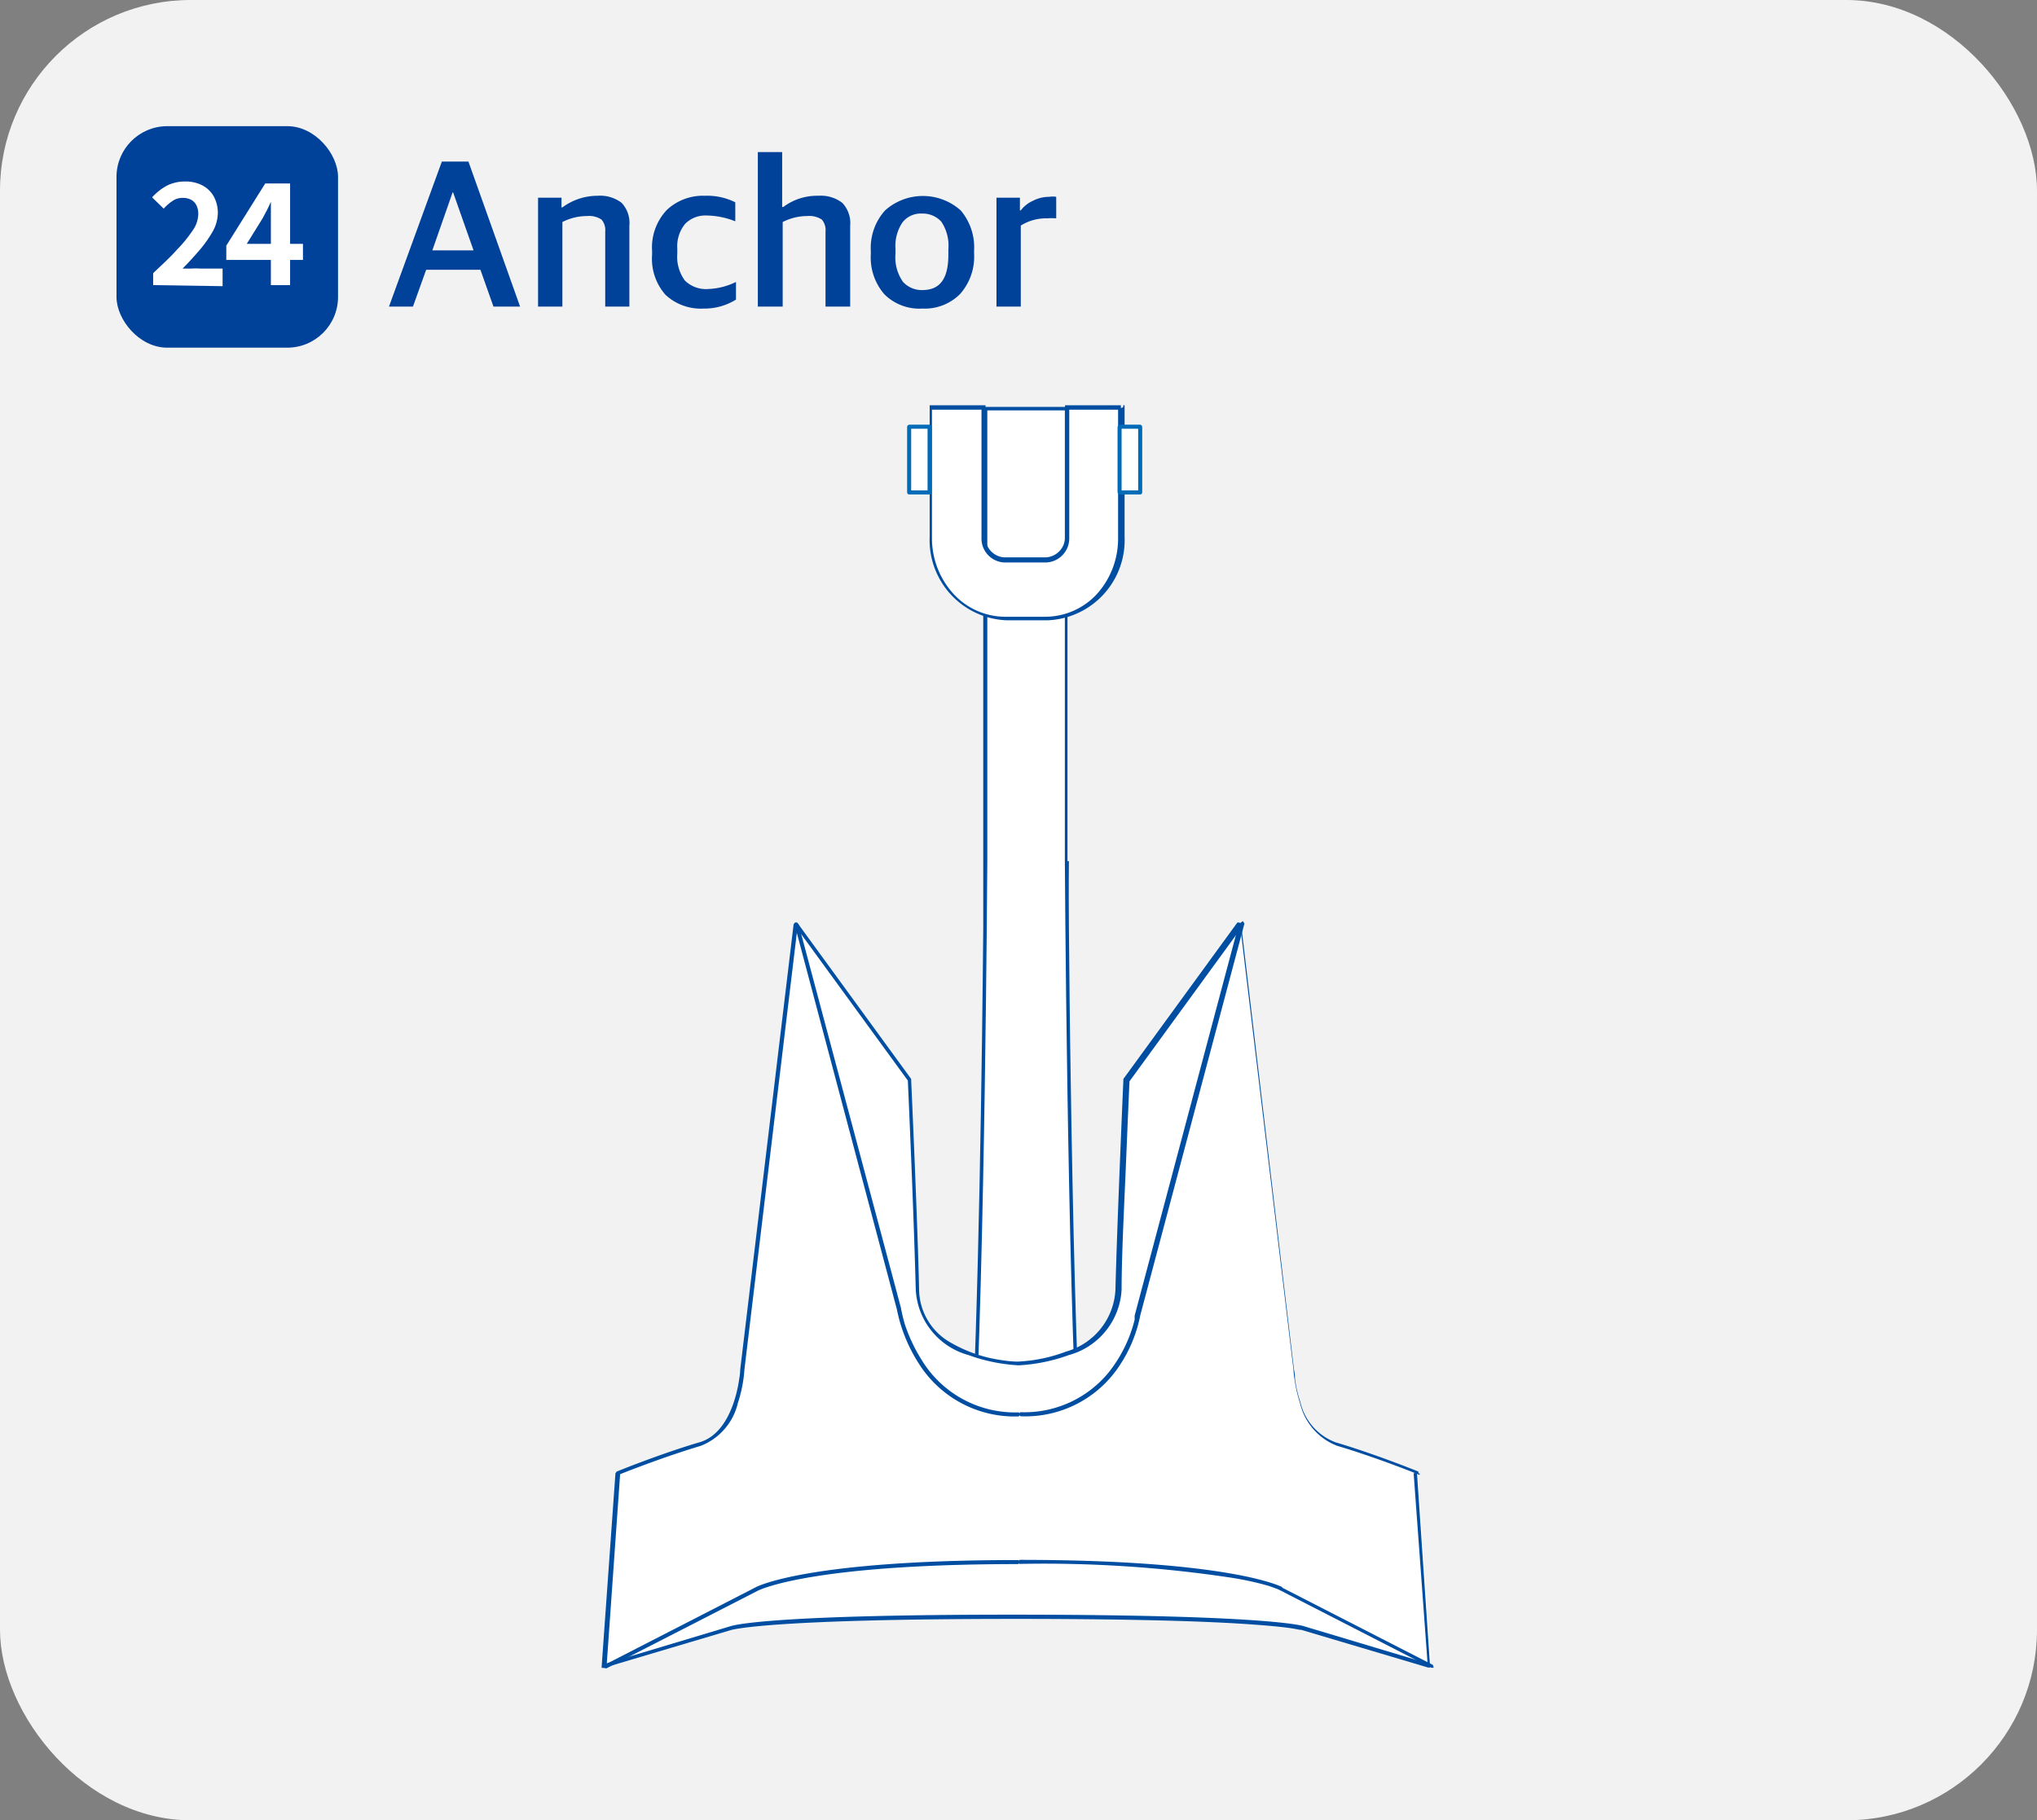 <svg xmlns="http://www.w3.org/2000/svg" viewBox="0 0 115.58 103.3"><rect x="0" y="0" width="115.58" height="103.3" fill="#808080" stroke="none"/><defs><style>.cls-1{fill:#f2f2f2;}.cls-2{isolation:isolate;}.cls-3{fill:#004199;}.cls-4{fill:#fff;}.cls-5{fill:#004ea2;}.cls-6{fill:#006cb8;}</style></defs><title>자산 383</title><g id="레이어_2" data-name="레이어 2"><g id="레이어_1-2" data-name="레이어 1"><rect class="cls-1" width="115.58" height="103.3" rx="10.82"/><g class="cls-2"><path class="cls-3" d="M22.07,17.4l3-8.23h1.51l2.93,8.23H28l-.74-2.09H24.18l-.75,2.09Zm3.61-6.48-1.15,3.29h2.34l-1.16-3.29Z"/><path class="cls-3" d="M30.53,17.4V11.22h1.33v.55h.05a3.35,3.35,0,0,1,2-.66,2,2,0,0,1,1.36.4,1.66,1.66,0,0,1,.44,1.3V17.4H34.34V13.14a.91.91,0,0,0-.21-.68,1.29,1.29,0,0,0-.83-.2,3.06,3.06,0,0,0-1.39.34v4.8Z"/><path class="cls-3" d="M39.93,17.51a2.94,2.94,0,0,1-2.17-.78A3.09,3.09,0,0,1,37,14.45v-.2a3.1,3.1,0,0,1,.84-2.34,3,3,0,0,1,2.17-.8,3.55,3.55,0,0,1,1.71.37v1.08a4.5,4.5,0,0,0-1.62-.33,1.6,1.6,0,0,0-1.23.48,2,2,0,0,0-.44,1.4v.28a2.27,2.27,0,0,0,.43,1.53,1.7,1.7,0,0,0,1.33.48A3.85,3.85,0,0,0,41.76,16v1A3.35,3.35,0,0,1,39.93,17.51Z"/><path class="cls-3" d="M43,17.4V8.63h1.38v3.12h.06a3.19,3.19,0,0,1,2-.64,2,2,0,0,1,1.35.4,1.67,1.67,0,0,1,.45,1.3V17.4h-1.4V13.14a.91.91,0,0,0-.21-.68,1.29,1.29,0,0,0-.83-.2,3.06,3.06,0,0,0-1.39.34v4.8Z"/><path class="cls-3" d="M52.34,17.51a2.81,2.81,0,0,1-2.16-.81,3.18,3.18,0,0,1-.77-2.27v-.19a3.18,3.18,0,0,1,.81-2.3,3.22,3.22,0,0,1,4.29,0,3.24,3.24,0,0,1,.76,2.29v.16a3.19,3.19,0,0,1-.8,2.3A2.82,2.82,0,0,1,52.34,17.51Zm0-1.05c1,0,1.47-.65,1.47-2v-.3a2.44,2.44,0,0,0-.4-1.58,1.42,1.42,0,0,0-1.1-.46,1.31,1.31,0,0,0-1.11.51,2.39,2.39,0,0,0-.39,1.49v.28A2.4,2.4,0,0,0,51.24,16,1.44,1.44,0,0,0,52.36,16.46Z"/><path class="cls-3" d="M56.54,17.4V11.22h1.33v.72h.05a1.77,1.77,0,0,1,.7-.55,2,2,0,0,1,.92-.22,1.17,1.17,0,0,1,.39,0v1.22a4.06,4.06,0,0,0-.51,0,2.72,2.72,0,0,0-1.5.41v4.6Z"/></g><rect class="cls-3" x="6.61" y="7.16" width="12.57" height="12.57" rx="2.88"/><g class="cls-2"><path class="cls-4" d="M8.69,16.18V15.5c.52-.49,1-.93,1.35-1.33a7.51,7.51,0,0,0,.89-1.09,1.65,1.65,0,0,0,.32-.92,1.12,1.12,0,0,0-.1-.5.72.72,0,0,0-.3-.32,1,1,0,0,0-.48-.11,1,1,0,0,0-.59.18,2.52,2.52,0,0,0-.49.43l-.66-.64a3.16,3.16,0,0,1,.85-.67,2.25,2.25,0,0,1,1-.23,2.05,2.05,0,0,1,1,.22,1.58,1.58,0,0,1,.65.63,1.94,1.94,0,0,1,.23.95,2.22,2.22,0,0,1-.27,1,6.91,6.91,0,0,1-.73,1.05c-.3.35-.63.72-1,1.09l.5,0a4.19,4.19,0,0,1,.48,0h1.29v1Z"/><path class="cls-4" d="M15.37,16.18V12.7c0-.18,0-.38,0-.62s0-.45,0-.63h0c-.07.16-.14.31-.22.47l-.25.47L14,13.84h3.19v.91H12.84v-.81l2.21-3.53h1.41v5.77Z"/></g><path class="cls-4" d="M60.45,48.87V23.17H55.83v25.7s-.13,23-.77,33.93h6.16c-.64-10.91-.77-33.93-.77-33.93"/><path class="cls-5" d="M60.45,48.87h.12V23.09H55.79V52.64c-.06,7-.26,22-.73,30.16v.08h6.32V82.8c-.32-5.46-.51-13.94-.62-21.06-.06-3.56-.09-6.78-.11-9.1s0-3.77,0-3.77h-.23s.13,23,.76,33.94h.12V82.7H55.14v.11h.12c.63-10.92.76-33.94.76-33.94V23.29h4.4V48.87h.11"/><path class="cls-4" d="M80.48,83.62S78,82.62,75.79,82s-2.4-4.24-2.4-4.24l-3-25.27-6.46,8.88s-.36,7.94-.45,11.9-5.68,4.19-5.68,4.19-5.59-.15-5.68-4.19-.45-11.9-.45-11.9L45.2,52.45l-3,25.27S42,81.31,39.8,82s-4.69,1.66-4.69,1.66l-.77,10.94,7.2-2.14s1.61-.65,16.25-.65S74,92.42,74,92.42l7.21,2.14-.77-10.94"/><path class="cls-5" d="M80.48,83.62v-.11s-2.46-1-4.7-1.66a3.21,3.21,0,0,1-2-2.29,7.11,7.11,0,0,1-.3-1.29c0-.33-.06-.55-.06-.55h0l-3-25.27-.09-.1h-.12l-6.47,8.88v.07s-.35,7.93-.45,11.89a3.84,3.84,0,0,1-2.8,3.51,8.84,8.84,0,0,1-1.9.49c-.52.07-.86.08-.87.08h0a6.26,6.26,0,0,1-.86-.08,8,8,0,0,1-2.92-1,3.5,3.5,0,0,1-1.79-3c-.09-4-.45-11.89-.45-11.89v-.07l-6.47-8.88h-.12l-.08.1L42,77.72h0a3.4,3.4,0,0,1-.06.55c-.14,1-.67,3.13-2.26,3.58-2.24.66-4.69,1.66-4.69,1.66l-.07.1-.78,10.94v.1h.11l7.2-2.14h0c.2-.06,2.47-.64,16.19-.64,7.31,0,11.37.16,13.6.33,1.11.08,1.77.16,2.15.22l.37.07h.07l7.2,2.14h.11v-.1L80.4,83.59l-.07-.1v.11h-.12L81,94.39l-7-2.1v0s-1.64-.65-16.28-.66-16.25.65-16.29.66v0l-7,2.1.76-10.79h-.11v.1s.62-.25,1.51-.58,2.06-.74,3.17-1.07a3.46,3.46,0,0,0,2.11-2.44,7.7,7.7,0,0,0,.37-1.9h0l3-25,6.3,8.65.09-.07h-.12s.09,2,.19,4.46.21,5.45.26,7.43a4.07,4.07,0,0,0,3,3.72,9.83,9.83,0,0,0,2.84.58h0a9.83,9.83,0,0,0,2.84-.58,4.07,4.07,0,0,0,3-3.72c0-2,.16-5,.26-7.43s.19-4.46.19-4.46H64l.09.07,6.3-8.65,3,25h0a8.19,8.19,0,0,0,.37,1.9,3.44,3.44,0,0,0,2.12,2.44c1.11.33,2.28.74,3.17,1.07s1.5.58,1.5.58v-.1h0"/><path class="cls-5" d="M45.09,52.48l5.8,21.83h0a8.84,8.84,0,0,0,1.2,3,6.43,6.43,0,0,0,5.71,3.07l.11-.12-.11-.11a6.2,6.2,0,0,1-5.52-3,9.36,9.36,0,0,1-.94-2c-.08-.28-.14-.52-.17-.68a2.21,2.21,0,0,1-.05-.25h0L45.31,52.44l-.14-.08-.08.14m25.2-.06L64.38,74.66h0v.23a7.81,7.81,0,0,1-1.48,3,6.18,6.18,0,0,1-5,2.25l-.12.11.12.12a6.39,6.39,0,0,0,5.62-2.87,7.82,7.82,0,0,0,1.18-2.86h0l5.91-22.23-.09-.14ZM34.4,94.68,43,90.27h0c.33-.16,3.46-1.51,14.78-1.51l.11-.11-.11-.12c-12.09,0-14.88,1.53-14.91,1.55l0,.1,0-.1-8.59,4.41-.06.15Zm46.9-.2-8.6-4.41,0,.1.06-.1s-2.83-1.55-14.91-1.55l-.12.12.12.11a71.1,71.1,0,0,1,11.93.77A17.37,17.37,0,0,1,72,90l.47.17.13.06h0l8.6,4.41h.15Z"/><path class="cls-4" d="M63.56,23.17v7.37a4.45,4.45,0,0,1-4.24,4.61H57a4.44,4.44,0,0,1-4.24-4.61V23.17h3v7.37a1.24,1.24,0,0,0,1.19,1.3h2.36a1.24,1.24,0,0,0,1.19-1.3V23.17h3"/><path class="cls-5" d="M63.56,23.17h-.12v7.37a4.68,4.68,0,0,1-1.21,3.18A4,4,0,0,1,59.32,35H57a4,4,0,0,1-2.91-1.31,4.68,4.68,0,0,1-1.21-3.18V23.25h2.81v7.26A1.36,1.36,0,0,0,57,31.92h2.36a1.37,1.37,0,0,0,1.31-1.41V23.25h2.93v-.11h0V23H60.43v7.45a1.15,1.15,0,0,1-1.08,1.18H57a1.13,1.13,0,0,1-1.08-1.18h0V23H52.75v7.45A4.55,4.55,0,0,0,57.1,35.2h2.36a4.55,4.55,0,0,0,4.35-4.72V23h-.08v.11"/><rect class="cls-4" x="51.58" y="24.22" width="1.17" height="3.73"/><polygon class="cls-6" points="51.58 27.95 51.58 28.06 52.75 28.06 52.83 28.03 52.86 27.95 52.86 24.22 52.83 24.14 52.75 24.1 51.58 24.1 51.5 24.14 51.47 24.22 51.47 27.95 51.5 28.03 51.58 28.06 51.58 27.95 51.7 27.95 51.7 24.33 52.63 24.33 52.63 27.83 51.58 27.83 51.58 27.95 51.7 27.95 51.58 27.95"/><rect class="cls-4" x="63.53" y="24.22" width="1.17" height="3.73"/><polygon class="cls-6" points="63.53 27.95 63.53 28.06 64.7 28.06 64.78 28.03 64.81 27.95 64.81 24.22 64.78 24.14 64.7 24.1 63.53 24.1 63.45 24.14 63.41 24.22 63.41 27.95 63.45 28.03 63.53 28.06 63.53 27.95 63.64 27.95 63.64 24.33 64.58 24.33 64.58 27.83 63.53 27.83 63.53 27.95 63.64 27.95 63.53 27.95"/></g></g></svg>